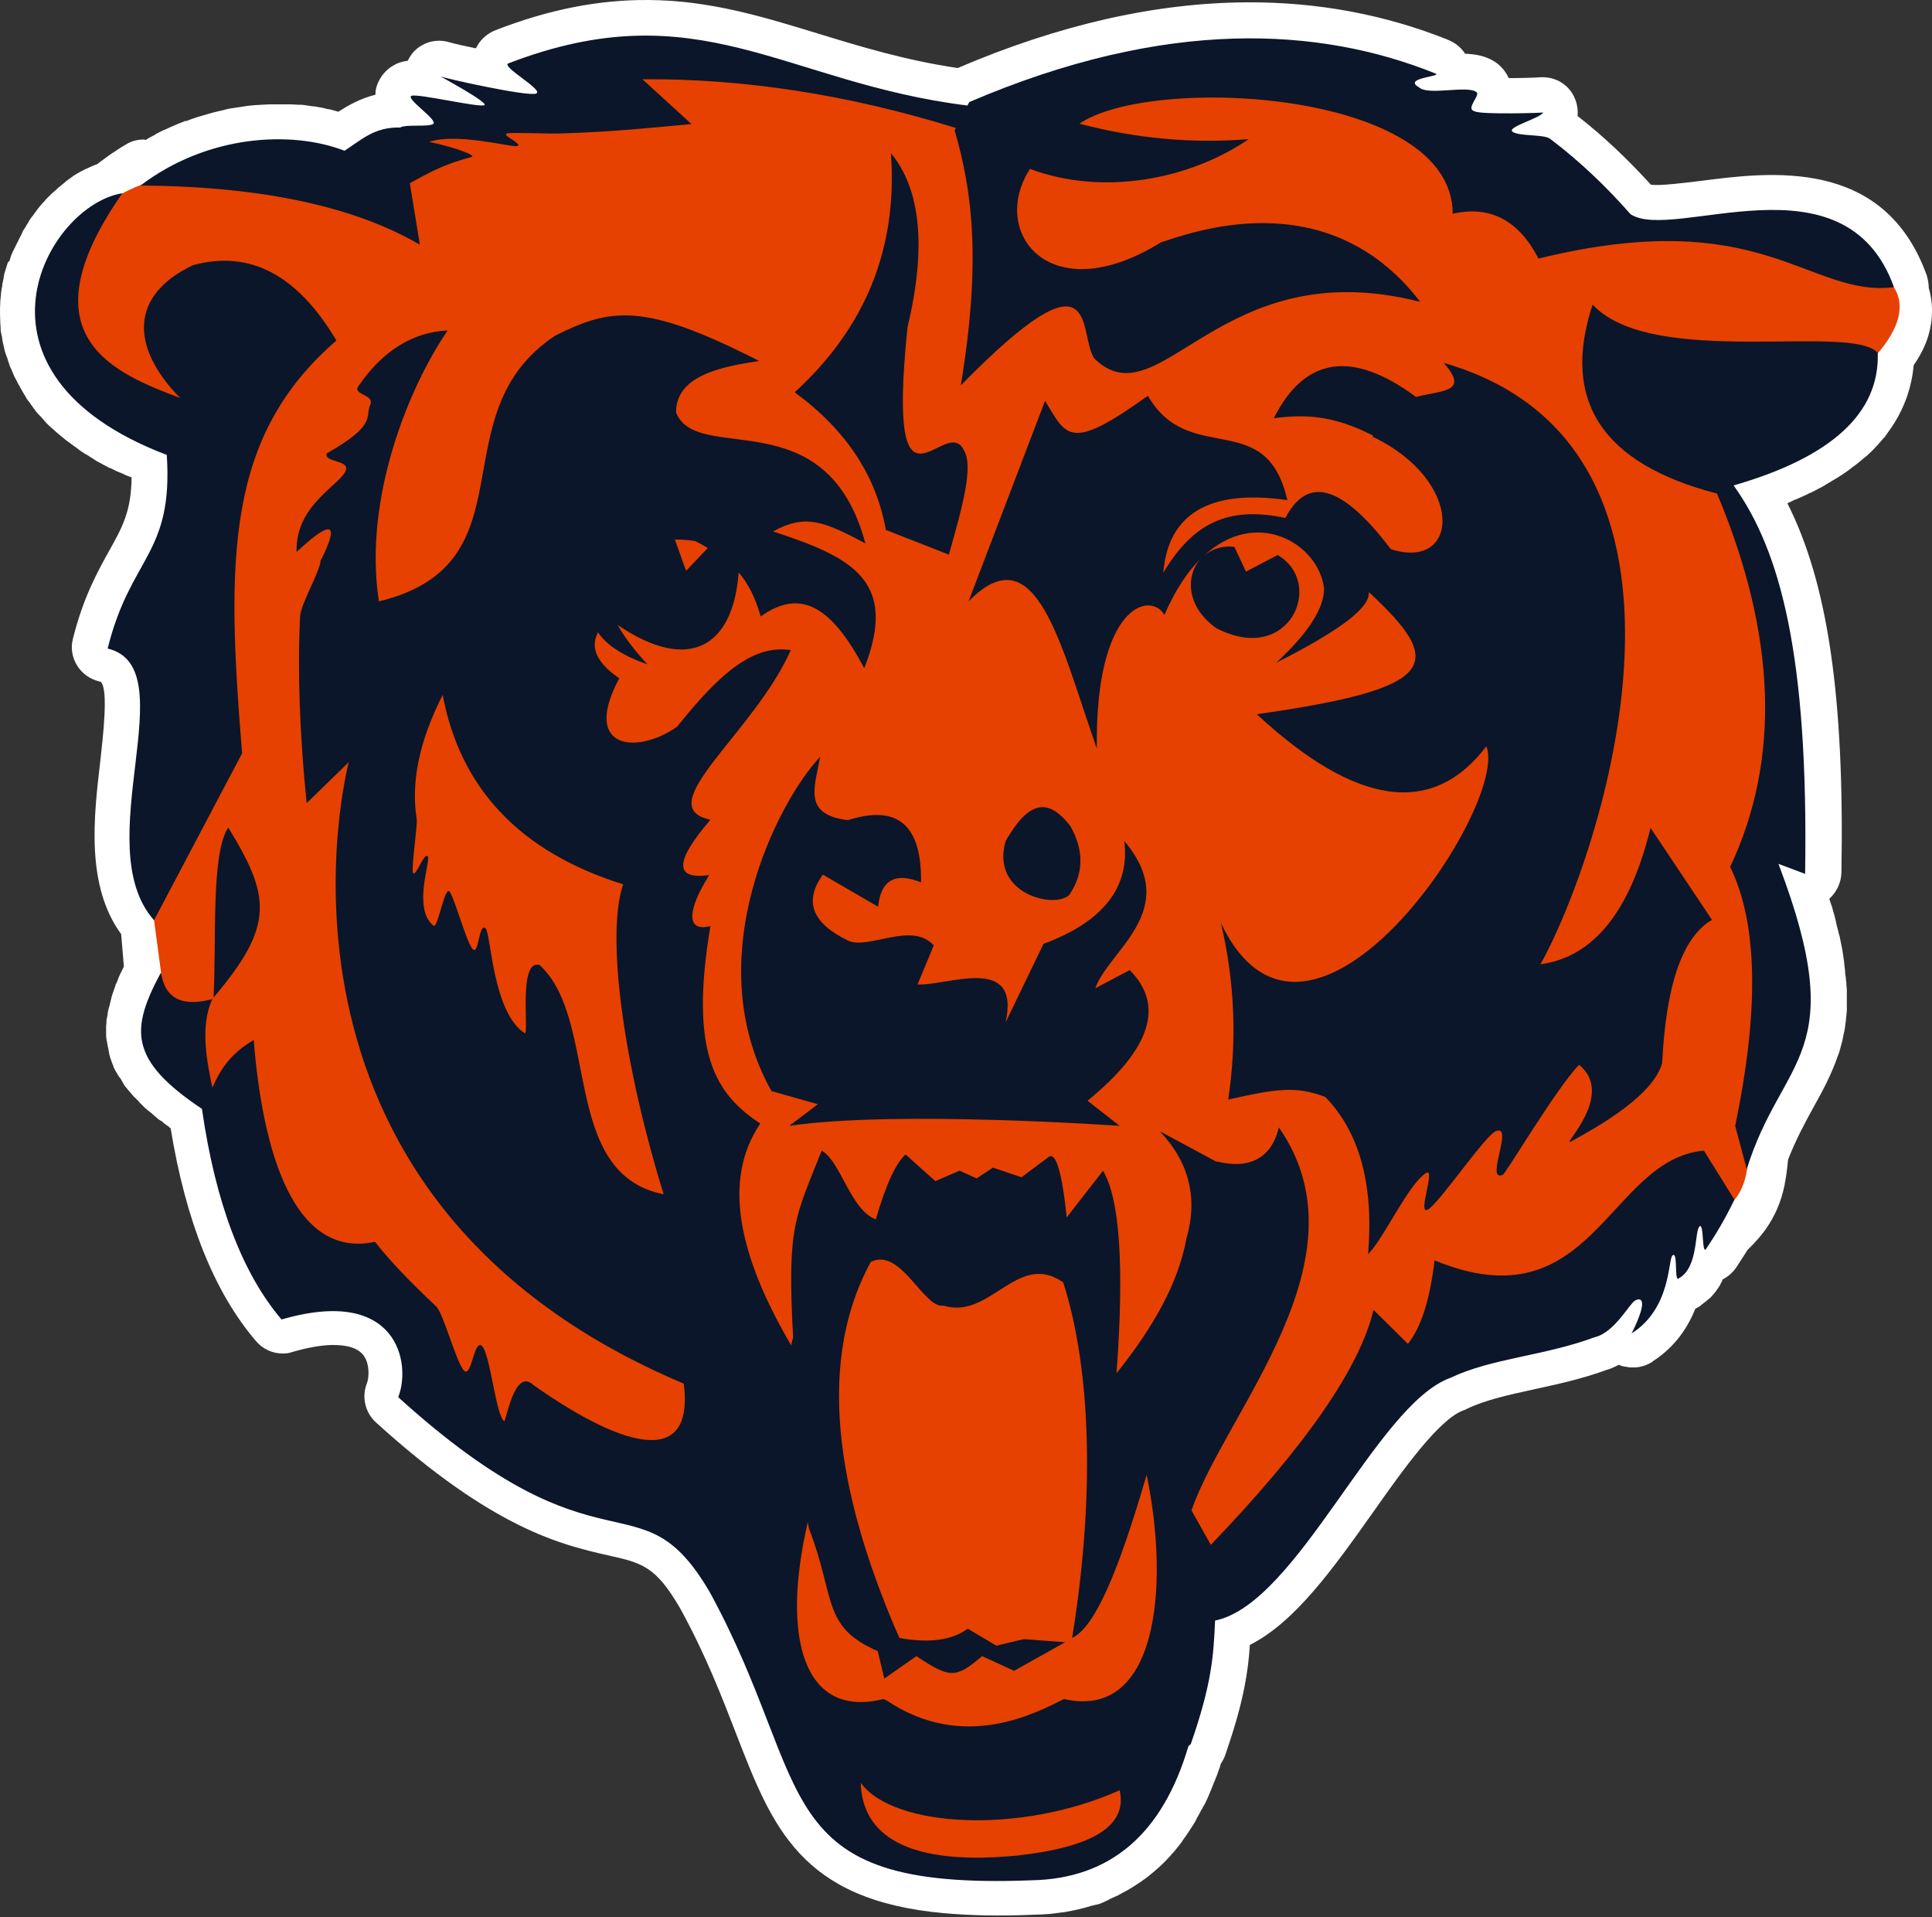 <svg width="500" height="496" viewBox="0 0 500 496" fill="none" xmlns="http://www.w3.org/2000/svg">
<rect x="0" y="0" width="500" height="496" fill="#333333" stroke="none"/>
<path d="M289.56 490.103C289.56 490.103 289.46 490.103 289.46 490.203C289.36 490.203 289.26 490.303 289.16 490.403C289.26 490.303 289.46 490.203 289.56 490.103ZM487.96 112.803L487.86 112.903C487.76 113.003 487.66 113.103 487.56 113.303C487.76 113.203 487.86 113.003 487.96 112.803ZM496.86 91.903L496.76 92.003C496.76 92.103 496.66 92.203 496.66 92.303C496.76 92.103 496.76 92.003 496.86 91.903ZM496.86 91.903C496.86 91.803 496.96 91.803 496.96 91.703C496.96 91.703 496.96 91.703 496.86 91.903C496.86 91.803 496.86 91.803 496.86 91.903ZM499.16 74.503C499.16 73.403 498.96 72.403 498.66 71.303C487.66 40.603 457.96 44.503 440.16 46.803C435.96 47.303 429.86 48.103 427.26 47.803C421.36 41.303 415.06 35.303 408.26 30.003C408.56 27.303 407.56 24.403 405.46 22.403C403.56 20.603 400.96 19.803 398.46 20.003C397.26 20.103 393.76 20.203 390.46 20.203C389.76 18.703 388.76 17.403 387.46 16.403C384.66 14.303 381.46 14.003 379.16 13.903C378.16 12.303 376.66 11.103 374.76 10.303C358.56 3.803 341.06 0.503 322.76 0.603C299.16 0.703 273.96 6.403 247.86 17.603C234.36 15.603 222.86 12.103 211.76 8.703C197.36 4.303 183.76 0.103 167.86 0.003C155.06 -0.097 142.16 2.403 128.26 7.803C125.96 8.703 124.16 10.403 123.16 12.503C120.16 11.903 117.56 11.303 116.56 11.003C114.06 10.203 111.36 10.403 109.06 11.803C107.46 12.703 106.26 14.103 105.56 15.703C104.26 15.903 103.06 16.203 102.06 16.803C99.96 17.903 98.36 19.803 97.56 22.103C97.56 22.203 97.46 22.303 97.46 22.403C97.26 23.003 97.16 23.703 97.16 24.303C97.16 24.403 97.16 24.403 97.16 24.503C97.16 24.503 97.16 24.503 97.16 24.603C97.16 24.603 97.16 24.603 97.16 24.503C93.16 25.503 90.06 27.303 87.56 28.903C86.96 28.703 86.36 28.603 85.76 28.403C85.36 28.303 84.96 28.203 84.66 28.203L84.36 28.103C83.66 27.903 82.96 27.803 82.36 27.703C81.96 27.603 81.56 27.603 81.16 27.503H80.86C80.16 27.403 79.56 27.303 78.86 27.203C78.36 27.103 77.96 27.103 77.56 27.103H77.26C76.66 27.103 75.96 27.003 75.26 27.003C74.76 27.003 74.26 27.003 73.76 27.003H73.56C72.96 27.003 72.26 27.003 71.56 27.003C70.96 27.003 70.36 27.003 69.76 27.003C69.06 27.003 68.36 27.103 67.76 27.103C67.16 27.103 66.56 27.203 65.96 27.203C65.26 27.303 64.56 27.303 63.96 27.403C63.36 27.503 62.66 27.603 62.06 27.703C61.46 27.803 60.86 27.903 60.06 28.003C59.36 28.103 58.76 28.203 58.16 28.403C57.36 28.603 56.76 28.703 56.06 28.903C55.46 29.003 54.86 29.203 54.16 29.403C53.46 29.603 52.76 29.803 52.06 30.003L51.76 30.103C51.26 30.203 50.76 30.403 50.16 30.603C49.46 30.803 48.86 31.103 48.26 31.303H47.96L47.66 31.403C47.16 31.603 46.66 31.803 46.16 32.003C45.56 32.303 44.86 32.503 44.36 32.803L44.06 32.903L43.66 33.103C43.26 33.303 42.76 33.503 42.26 33.703C41.66 34.003 41.06 34.303 40.46 34.603L40.06 34.903L39.66 35.103C39.26 35.303 38.86 35.503 38.36 35.803C38.16 35.903 37.96 36.103 37.76 36.203C37.56 36.203 37.36 36.103 37.16 36.103C35.56 36.103 33.96 36.503 32.56 37.403C31.46 38.003 30.46 38.703 29.26 39.503C28.86 39.703 28.56 40.003 28.06 40.303C27.26 40.903 26.46 41.503 25.76 42.003C25.56 42.103 25.46 42.303 25.26 42.403C24.26 42.803 23.26 43.203 22.26 43.703C21.76 43.903 21.46 44.103 21.26 44.203C21.16 44.303 20.96 44.303 20.86 44.403C20.66 44.503 20.36 44.703 20.16 44.803L19.96 44.903C19.96 44.903 19.66 45.003 19.66 45.103C19.36 45.303 19.16 45.403 18.96 45.503C18.86 45.503 18.86 45.603 18.86 45.603C18.76 45.703 18.66 45.803 18.46 45.903C18.16 46.103 17.96 46.303 17.76 46.403C17.66 46.503 17.36 46.703 17.36 46.703C17.06 46.903 16.96 47.003 16.76 47.203C16.56 47.403 16.36 47.503 16.26 47.603C16.06 47.803 15.76 48.003 15.66 48.103C15.46 48.303 15.36 48.403 15.16 48.503C14.96 48.703 14.76 48.803 14.66 49.003C14.56 49.103 14.06 49.503 14.06 49.503C13.86 49.703 13.66 49.903 13.46 50.003C13.36 50.103 13.16 50.303 12.96 50.503L12.46 51.003C12.36 51.103 11.96 51.503 11.96 51.503L11.46 52.103L10.96 52.603C10.76 52.803 10.66 53.003 10.46 53.203C10.36 53.303 10.16 53.503 10.06 53.703L9.66 54.203C9.36 54.603 9.26 54.803 9.06 55.003C8.96 55.203 8.76 55.403 8.66 55.603C8.46 55.803 8.36 56.003 8.16 56.203L7.76 56.803C7.56 57.003 7.46 57.203 7.36 57.503C7.26 57.703 7.06 57.903 6.96 58.103L6.56 58.803L6.16 59.403C5.96 59.703 5.86 59.903 5.76 60.203C5.66 60.403 5.56 60.603 5.46 60.803C5.36 61.003 5.26 61.303 5.06 61.603L4.76 62.203C4.66 62.503 4.46 62.803 4.36 63.003C4.26 63.203 4.16 63.403 4.06 63.603C3.96 63.903 3.76 64.203 3.66 64.403C3.66 64.503 3.36 65.003 3.36 65.003C3.26 65.303 3.06 65.603 2.96 65.903L2.76 66.503C2.66 66.903 2.56 67.203 2.46 67.503C2.06 67.803 2.06 67.903 1.96 68.103C1.86 68.503 1.76 68.803 1.66 69.103C1.56 69.303 1.56 69.503 1.46 69.703C1.36 70.103 1.26 70.403 1.16 70.703C1.06 70.903 1.06 71.103 1.06 71.203C0.96 71.603 0.96 72.003 0.86 72.303C0.86 72.503 0.76 72.603 0.76 72.803C0.66 73.203 0.56 73.703 0.56 74.003C0.56 74.103 0.56 74.303 0.46 74.403C0.36 74.903 0.36 75.403 0.26 75.803C0.26 75.803 0.26 75.903 0.26 76.103C-0.04 78.403 -0.04 80.703 0.06 83.003C0.06 83.103 0.06 83.303 0.06 83.403C0.06 83.803 0.16 84.303 0.16 84.803C0.16 84.903 0.16 85.103 0.16 85.203C0.16 85.603 0.26 86.003 0.36 86.503C0.36 86.703 0.46 86.803 0.46 86.903C0.56 87.303 0.56 87.803 0.66 88.203C0.66 88.403 0.76 88.603 0.76 88.703C0.86 89.203 0.96 89.503 1.06 90.003C1.06 90.203 1.16 90.403 1.16 90.503C1.26 90.903 1.36 91.303 1.56 91.803C1.66 92.003 1.66 92.203 1.76 92.303C1.96 92.803 2.06 93.203 2.16 93.603C2.26 93.803 2.36 94.003 2.36 94.203C2.46 94.603 2.66 95.003 2.86 95.403C2.96 95.603 3.06 95.803 3.06 95.903C3.26 96.403 3.46 96.703 3.56 97.103C3.66 97.303 3.76 97.503 3.86 97.703C4.06 98.103 4.26 98.403 4.46 98.803C4.56 99.003 4.66 99.203 4.76 99.403C5.06 99.903 5.26 100.203 5.36 100.503C5.56 100.803 5.66 101.003 5.76 101.203C5.96 101.503 6.16 101.903 6.36 102.203C6.46 102.403 6.66 102.603 6.76 102.903C6.96 103.303 7.26 103.603 7.46 103.903C7.66 104.103 7.76 104.303 7.96 104.603C8.16 104.903 8.46 105.203 8.66 105.603C8.86 105.803 9.06 106.003 9.16 106.303C9.46 106.603 9.66 106.903 9.96 107.203L10.56 107.803C10.86 108.103 11.06 108.403 11.36 108.703C11.56 109.003 11.76 109.203 11.96 109.403C12.26 109.703 12.56 110.003 12.86 110.303L13.56 110.903C13.86 111.203 14.16 111.403 14.56 111.803C14.66 111.903 15.26 112.403 15.26 112.403C15.66 112.703 15.96 113.003 16.26 113.203L16.96 113.803C17.36 114.103 17.66 114.303 18.06 114.603C18.36 114.803 18.56 115.003 18.86 115.203C19.26 115.503 19.66 115.703 19.96 116.003C20.06 116.103 20.76 116.603 20.76 116.603C21.16 116.903 21.56 117.103 21.96 117.403L22.16 117.503L22.86 117.903C23.26 118.203 23.66 118.403 23.96 118.603C24.06 118.703 24.26 118.803 24.26 118.803L24.86 119.203C25.36 119.503 25.76 119.703 26.16 119.903L26.36 120.003C26.56 120.103 26.76 120.303 27.06 120.403C27.46 120.603 27.86 120.803 28.16 121.003L28.46 121.103L28.76 121.203L29.36 121.503C29.86 121.803 30.36 122.003 30.86 122.203L31.16 122.303C31.36 122.403 31.56 122.503 31.86 122.603C32.36 122.903 32.96 123.103 33.46 123.303C33.56 123.303 33.76 123.403 33.76 123.403C33.86 123.403 33.96 123.503 34.06 123.503C33.96 132.303 31.66 136.403 28.26 142.503C25.26 147.903 21.56 154.503 18.86 165.303C18.26 167.703 18.66 170.103 19.96 172.203C21.26 174.303 23.26 175.703 25.66 176.303C25.96 176.403 26.16 176.403 26.16 176.503C28.06 178.603 26.66 190.503 25.96 196.903C24.26 211.303 22.16 229.103 31.36 241.703L32.06 250.103C31.96 250.303 31.86 250.503 31.86 250.503L31.76 250.703C31.56 251.103 31.36 251.503 31.16 251.903C31.06 252.003 31.06 252.103 31.06 252.103C30.86 252.603 30.66 253.003 30.56 253.303L30.46 253.603C30.26 254.003 30.16 254.403 29.96 254.703C29.96 254.703 29.86 254.903 29.86 255.003V255.103C29.66 255.503 29.56 255.903 29.46 256.203L29.36 256.403V256.503C29.16 257.003 29.06 257.303 28.96 257.703C28.96 257.703 28.86 257.903 28.86 258.003V258.103C28.76 258.503 28.66 258.803 28.56 259.303C28.56 259.403 28.46 259.603 28.46 259.703C28.36 260.203 28.26 260.503 28.16 260.803C28.16 261.003 28.06 261.103 28.06 261.203C27.96 261.703 27.86 262.003 27.86 262.403C27.86 262.503 27.86 262.703 27.76 262.803C27.76 263.103 27.66 263.503 27.56 263.903C27.56 264.103 27.56 264.303 27.56 264.403C27.56 264.803 27.46 265.103 27.46 265.603C27.46 265.703 27.46 266.003 27.46 266.003C27.46 266.303 27.46 266.703 27.46 267.103C27.46 267.203 27.46 267.503 27.46 267.603C27.46 267.903 27.46 268.403 27.56 268.803C27.56 269.003 27.56 269.203 27.66 269.303C27.66 269.603 27.76 270.003 27.86 270.503C27.86 270.703 27.96 270.903 27.96 271.003C28.06 271.303 28.06 271.703 28.16 272.103C28.26 272.403 28.26 272.503 28.26 272.703C28.36 273.003 28.46 273.403 28.56 273.803C28.66 274.103 28.76 274.203 28.76 274.303C28.86 274.603 28.96 275.003 29.16 275.403C29.26 275.603 29.36 275.803 29.36 276.003C29.46 276.303 29.66 276.603 29.86 277.003C29.96 277.203 30.06 277.403 30.16 277.503C30.36 277.803 30.46 278.103 30.76 278.503C30.86 278.703 30.96 278.803 31.06 278.903C31.16 279.003 31.16 279.003 31.16 279.003C31.26 279.203 31.46 279.503 31.66 279.903C31.76 280.103 31.96 280.303 31.96 280.403C32.06 280.503 32.06 280.603 32.06 280.603C32.16 280.803 32.36 281.103 32.66 281.403C32.86 281.603 32.96 281.803 33.06 281.903C33.16 282.003 33.26 282.103 33.26 282.103C33.36 282.303 33.56 282.503 33.86 282.803C33.96 283.003 34.16 283.103 34.26 283.303C34.36 283.403 34.46 283.503 34.46 283.503C34.56 283.703 34.76 283.903 35.06 284.103C35.26 284.303 35.36 284.503 35.56 284.603C35.66 284.703 35.76 284.803 35.76 284.803C35.86 285.003 36.06 285.203 36.26 285.403C36.46 285.603 36.66 285.803 36.86 286.003C36.96 286.103 37.06 286.203 37.06 286.203C37.16 286.303 37.36 286.503 37.56 286.703C37.86 286.903 38.06 287.103 38.26 287.303C38.36 287.403 38.56 287.503 38.56 287.503C38.66 287.603 38.86 287.803 39.06 287.903C39.36 288.203 39.66 288.403 39.86 288.603L39.96 288.703C40.16 288.903 40.36 289.003 40.56 289.203C40.86 289.503 41.16 289.703 41.46 289.903L41.66 290.003L41.86 290.103L42.16 290.403C42.66 290.803 43.06 291.103 43.66 291.503L43.86 291.703C43.96 291.803 44.06 291.903 44.16 291.903C48.06 315.903 55.46 334.403 66.26 347.003C67.96 349.003 70.46 350.203 73.16 350.203C74.06 350.203 74.86 350.103 75.66 349.803C79.46 348.703 82.76 348.103 85.66 348.003C89.86 347.903 92.76 348.803 94.16 350.803C95.66 352.903 95.56 356.303 94.96 357.903C93.56 361.403 94.46 365.403 97.26 368.003C127.76 395.703 145.46 399.703 157.26 402.403C166.26 404.403 169.66 405.203 176.06 416.203C182.76 428.403 186.86 439.203 190.56 448.703C199.86 472.703 207.16 491.603 244.16 495.003C250.96 495.603 258.56 495.803 267.66 495.403C268.86 495.403 270.26 495.303 271.66 495.203C272.86 495.103 273.86 494.903 274.86 494.803C275.06 494.803 275.26 494.803 275.66 494.703C277.96 494.303 280.26 493.803 282.46 493.103C282.86 493.003 283.26 492.903 283.66 492.803C283.76 492.803 283.76 492.803 283.86 492.803C284.66 492.603 285.36 492.303 285.96 492.003C286.36 491.803 286.76 491.603 287.06 491.503L287.36 491.303C287.16 491.403 287.06 491.503 286.86 491.503C287.76 491.103 288.66 490.703 289.56 490.303C289.36 490.403 289.06 490.503 288.86 490.603C289.16 490.503 289.56 490.303 289.86 490.103C292.26 488.903 294.56 487.403 296.76 485.803C296.96 485.703 297.06 485.503 297.26 485.403C299.26 483.803 301.16 482.103 302.86 480.203C303.06 479.903 303.36 479.603 303.66 479.303C304.16 478.703 304.56 478.203 305.06 477.603C305.36 477.203 305.66 476.803 305.96 476.403L306.06 476.203C306.66 475.403 307.16 474.703 307.66 473.903C308.16 473.103 308.56 472.503 308.96 471.903C309.26 471.403 309.56 470.903 309.76 470.403C310.16 469.703 310.56 469.003 310.96 468.203L311.16 467.903C311.26 467.603 311.46 467.303 311.66 467.003C312.26 465.903 312.76 464.703 313.26 463.503C313.36 463.203 313.46 463.003 313.56 462.803L313.66 462.503C314.06 461.503 314.46 460.503 314.86 459.503L314.96 459.303L315.26 458.403C315.56 457.703 315.76 457.003 315.96 456.303C316.36 455.703 316.76 455.003 317.06 454.203L318.06 451.203C321.96 439.503 323.06 432.103 323.46 425.603C335.16 419.703 344.96 405.903 355.26 391.403C362.86 380.603 372.36 367.203 378.76 364.903C379.06 364.803 379.36 364.703 379.66 364.503C384.46 362.203 390.46 360.903 396.86 359.503C402.76 358.203 409.46 356.803 416.16 354.303C415.86 354.403 415.46 354.503 415.16 354.603C416.56 354.303 417.86 353.703 418.96 353.103C419.06 353.103 419.06 353.203 419.16 353.203C419.56 353.403 419.96 353.503 420.46 353.603C420.56 353.603 420.56 353.603 420.66 353.603C421.06 353.703 421.36 353.703 421.76 353.803C421.86 353.803 422.06 353.803 422.16 353.803C422.36 353.803 422.46 353.803 422.66 353.803C422.76 353.803 422.86 353.803 422.96 353.803C423.36 353.803 423.66 353.803 424.06 353.703C424.26 353.703 424.36 353.703 424.56 353.603C425.06 353.503 425.46 353.403 425.96 353.203C426.06 353.203 426.06 353.203 426.16 353.103C426.66 352.903 427.06 352.703 427.56 352.403L427.66 352.303C427.66 352.303 427.76 352.303 427.76 352.203C428.26 351.903 428.66 351.503 429.06 351.103C428.66 351.503 428.16 351.903 427.76 352.203C433.66 348.403 436.86 343.303 438.76 338.603C439.36 338.303 439.96 338.003 440.46 337.503C441.16 337.003 441.76 336.503 442.46 335.903C442.56 335.803 442.76 335.703 442.96 335.403C443.76 334.603 444.36 333.703 444.96 332.803C445.06 332.703 445.16 332.403 445.26 332.303C445.26 332.303 445.26 332.403 445.16 332.403C445.46 331.903 445.66 331.503 445.86 331.003C447.26 330.303 448.46 329.203 449.36 327.903C450.26 326.503 451.26 325.003 452.26 323.403C452.36 323.303 452.46 323.203 452.46 323.203C455.36 320.303 460.66 315.003 462.16 304.803C462.26 304.403 462.26 304.003 462.36 303.503C462.46 302.503 462.66 301.303 462.76 300.003C464.76 294.903 466.96 290.803 469.16 286.803C471.66 282.303 473.96 278.103 475.66 273.103C475.66 273.003 475.66 272.903 475.76 272.903C475.76 273.003 475.76 273.103 475.66 273.203C475.96 272.403 476.16 271.703 476.36 270.903C476.36 270.803 476.46 270.603 476.46 270.503C476.66 269.803 476.86 269.103 476.96 268.503C476.96 268.303 477.06 268.103 477.06 267.903C477.26 267.103 477.36 266.603 477.46 266.003C477.46 265.703 477.56 265.503 477.56 265.203C477.66 264.503 477.76 263.903 477.76 263.403C477.76 263.103 477.86 262.803 477.86 262.603C477.96 261.803 477.96 261.303 477.96 260.803C477.96 260.403 477.96 260.003 477.96 259.703C477.96 259.103 477.96 258.503 477.96 258.003C477.96 257.603 477.96 257.203 477.96 256.803C477.96 256.203 477.96 255.603 477.86 255.103C477.86 254.703 477.86 254.203 477.76 253.803C477.76 253.303 477.66 252.703 477.56 252.103C477.56 251.703 477.46 251.203 477.46 250.703C477.36 250.003 477.26 249.403 477.26 248.903C477.16 248.503 477.16 248.003 477.06 247.503C476.96 246.903 476.86 246.203 476.76 245.603C476.66 245.003 476.56 244.603 476.46 244.103C476.36 243.403 476.16 242.703 476.06 242.103L475.96 241.903L475.66 240.603C475.46 239.903 475.26 239.203 475.16 238.503L475.06 238.103L474.76 236.903C474.56 236.203 474.36 235.503 474.16 234.803C474.16 234.603 473.96 234.203 473.96 234.203L473.56 233.003C473.56 233.003 473.46 232.803 473.46 232.503C475.36 230.803 476.46 228.403 476.56 225.803C477.36 180.503 473.06 150.903 462.56 130.203C462.86 130.103 463.16 129.903 463.46 129.803L463.86 129.603L464.26 129.403C464.56 129.303 464.96 129.103 465.26 129.003C466.36 128.503 467.36 128.103 468.26 127.603C468.36 127.603 468.46 127.503 468.56 127.503C468.76 127.403 469.06 127.303 469.36 127.103C470.46 126.503 471.56 126.003 472.36 125.503L472.46 125.403C472.66 125.303 472.86 125.203 473.16 125.003C474.36 124.303 475.36 123.703 476.16 123.203C476.26 123.103 476.46 123.003 476.76 122.803C477.66 122.203 478.66 121.503 479.66 120.703C479.66 120.703 479.76 120.603 479.96 120.503C480.86 119.803 481.86 119.003 482.86 118.103C482.76 118.203 482.76 118.203 482.66 118.303C482.76 118.203 482.96 118.103 483.16 117.903C484.06 117.103 484.96 116.203 485.76 115.303C485.66 115.403 485.66 115.503 485.56 115.503C485.66 115.403 485.76 115.303 485.86 115.203C486.66 114.303 487.46 113.403 488.26 112.403C488.26 112.303 488.36 112.303 488.36 112.203C492.36 106.903 494.66 101.003 495.26 94.503C495.96 93.503 496.56 92.503 497.16 91.403C497.16 91.303 497.26 91.203 497.26 91.203C500.06 86.003 500.76 79.903 499.16 74.503ZM282.36 493.103C282.36 493.103 282.56 493.103 282.66 493.003C282.56 493.103 282.46 493.103 282.36 493.103ZM422.16 354.103C421.96 354.103 421.86 354.103 421.66 354.103C421.86 354.103 422.16 354.103 422.36 354.103C422.36 354.103 422.26 354.103 422.16 354.103ZM97.16 24.403C97.16 24.303 97.16 24.203 97.16 24.103C97.26 24.103 97.16 24.203 97.16 24.403C97.16 24.503 97.16 24.503 97.16 24.603C97.16 24.503 97.16 24.403 97.16 24.403Z" fill="white"/>
<path d="M44.76 46.803L72.96 36.903L95.16 43.703L117.56 31.903L144.96 25.103L150.36 15.203L173.16 13.303L206.76 17.603L232.26 25.703L245.36 28.203L253.56 30.003L270.36 22.003L298.56 17.703L336.96 18.903L385.56 40.003L404.76 55.503L464.16 65.403L486.26 70.603C495.16 76.503 491.66 85.103 485.36 92.103L446.16 122.903L449.16 130.903L460.76 170.703L459.96 192.403L456.96 214.503L459.96 221.303L454.66 231.503L455.16 273.303C455.16 273.303 453.36 294.403 452.16 302.403C450.96 310.403 447.06 311.903 444.66 314.403C442.26 316.903 439.16 314.003 439.16 314.003L372.96 346.403L327.36 397.803L311.16 412.003L292.56 477.003C292.56 477.003 288.16 480.303 281.56 483.403C274.96 486.503 227.36 484.503 221.36 475.803C215.36 467.103 210.36 459.103 210.36 459.103L195.96 422.603L185.76 400.903L155.76 389.803L137.16 378.003L107.36 346.503L87.46 332.603L72.36 305.503L56.36 288.603L41.56 255.903L41.76 252.203L39.76 237.303L56.16 109.403L39.36 104.403L24.26 95.003C14.36 88.903 13.96 77.103 19.56 66.603C21.66 58.003 25.56 51.803 37.36 47.503L44.76 46.803Z" fill="#E64100"/>
<path d="M39.86 238.103L62.66 194.903C58.46 144.103 58.56 112.803 87.06 88.103C76.96 71.103 64.66 64.603 49.96 68.603C33.46 76.403 33.76 89.903 46.66 103.003C30.26 96.703 5.46 87.503 31.66 50.003C12.06 53.103 -12.34 96.603 43.16 117.703C44.86 143.603 33.76 143.903 27.86 167.803C48.36 172.703 22.56 218.603 39.86 238.103ZM421.96 55.403C416.26 48.903 409.36 42.103 401.16 35.903C399.56 34.703 393.16 35.303 391.46 34.103C389.76 32.903 398.66 30.603 399.36 29.103C399.46 29.203 383.36 29.703 381.66 28.803C379.06 28.203 383.36 24.503 382.06 23.803C379.66 22.003 369.56 24.803 367.26 22.603C362.76 20.103 373.56 19.803 371.46 19.003C341.66 7.003 301.96 4.503 250.86 26.403L250.36 27.303C202.86 21.403 180.86 -2.597 131.56 16.403C129.56 17.203 140.86 23.303 138.76 24.203C136.66 25.103 113.86 20.003 113.86 19.703C113.86 19.703 126.56 26.603 125.36 27.203C123.96 27.903 107.96 24.103 106.46 24.803C104.96 25.603 113.66 31.203 112.06 32.103C110.66 32.903 104.96 32.103 103.56 33.003C96.96 32.803 93.66 36.103 89.16 39.003C75.46 33.703 53.76 34.803 36.36 48.003C67.36 48.203 91.46 53.303 108.66 63.303L106.06 47.403C111.86 44.203 115.06 42.503 122.06 40.603C123.26 40.303 118.56 38.303 111.06 36.703C118.26 34.303 132.16 38.103 133.76 37.803C135.76 37.403 129.26 34.803 131.36 34.503C133.06 34.203 142.36 34.703 145.86 34.503C158.26 34.103 167.06 33.203 178.96 32.103L166.26 20.503C192.56 20.303 219.66 24.503 247.36 33.103L247.06 33.703C251.66 49.603 253.96 67.503 248.66 99.703C285.36 62.303 278.76 86.503 283.26 92.803C300.26 109.303 315.56 64.803 367.56 78.103C343.16 46.303 307.06 60.703 300.46 62.703C271.56 80.603 255.96 60.003 266.56 43.703C285.26 50.703 307.66 46.603 323.16 36.003C308.46 37.203 293.76 35.803 279.36 32.003C297.76 19.303 375.96 23.103 375.96 55.303C385.66 53.103 393.06 57.003 398.16 66.903C456.36 52.603 467.96 77.003 490.16 74.303C477.46 39.003 432.96 62.803 421.96 55.403ZM412.16 78.803C403.96 103.703 414.66 120.003 444.36 127.703C459.76 164.303 460.86 196.503 447.76 224.303C454.86 238.803 455.36 261.103 449.06 291.303L452.06 302.503C461.16 273.103 479.26 273.403 460.26 223.503L467.16 226.103C468.06 169.903 460.86 142.603 448.66 125.603C473.96 118.303 486.46 106.903 485.96 91.303C479.16 83.503 427.66 95.503 412.16 78.803ZM205.66 101.503C218.96 111.203 226.76 123.103 229.26 137.103L245.56 143.503C249.16 130.903 251.96 120.603 249.46 116.503C244.76 106.603 229.26 139.303 234.86 84.703C239.76 64.103 238.36 49.103 230.56 39.603C232.36 64.103 224.06 84.703 205.66 101.503ZM333.16 129.403C327.66 105.203 307.86 121.003 297.06 102.403C276.76 117.003 276.06 112.903 270.46 103.703L250.66 155.603C268.16 137.703 274.36 166.603 283.86 193.703C283.36 156.703 297.66 152.803 301.36 159.103C304.16 152.603 307.36 147.903 310.76 144.503C306.76 148.903 306.96 157.003 314.76 162.503C333.66 172.403 343.06 150.903 330.66 143.603L322.46 147.903L319.46 141.503C316.26 141.103 313.56 142.103 311.56 143.803C325.26 131.103 341.26 140.703 342.66 152.203C342.76 157.303 338.56 163.803 330.26 171.503C346.36 163.303 354.56 157.403 354.26 153.203C374.46 171.903 372.16 178.103 325.26 184.803C350.96 208.603 370.76 211.403 384.66 193.103C390.86 208.003 338.76 286.603 315.96 238.803C319.56 254.003 320.16 269.203 317.86 284.503C330.66 281.603 335.46 281.003 342.96 283.803C351.86 292.903 355.56 306.503 354.06 324.503C358.26 320.303 364.36 306.503 369.06 303.503C371.66 301.903 366.76 314.403 369.46 313.003C372.26 311.603 384.26 293.903 387.06 292.703C391.96 290.603 384.26 305.803 388.86 304.003C389.26 304.403 402.86 281.403 408.66 275.503C418.16 283.203 404.06 296.603 406.46 295.403C414.36 291.103 427.76 283.403 430.16 275.103C431.16 254.703 435.46 242.403 443.06 238.003L427.16 214.203C421.86 235.803 412.46 247.603 398.66 249.503C413.86 222.503 449.86 115.803 373.66 93.903C380.26 101.503 373.56 100.903 366.46 102.703C349.96 90.503 337.66 92.303 329.66 108.203C337.56 107.203 344.76 107.303 355.36 112.703C355.36 112.803 355.26 112.903 355.26 113.003C379.16 124.403 377.86 147.803 359.96 142.103C345.16 122.603 337.36 125.103 332.66 134.003C319.56 131.303 309.56 133.803 301.06 148.203C302.26 133.303 312.56 126.403 333.16 129.403ZM55.26 258.103C71.06 239.503 70.06 232.003 59.06 214.103C54.56 221.003 56.06 243.303 55.26 258.103ZM371.26 326.103C370.06 336.303 367.76 343.503 364.36 347.703L355.46 338.903C351.96 353.803 337.96 374.103 313.36 399.703L308.36 390.803C317.16 365.203 354.66 325.703 330.96 291.703C329.06 299.803 323.16 302.603 314.86 300.503V300.603L300.16 292.703C307.76 300.703 310.06 310.003 307.06 320.403C304.96 331.903 298.56 343.303 288.96 355.303C290.96 327.803 289.86 310.403 285.46 302.903L276.06 315.003C274.86 303.303 273.26 298.103 271.46 299.303L264.36 304.603L256.96 302.103L252.76 304.903L248.36 302.903L242.06 305.603L234.36 298.703C231.86 300.903 229.26 306.503 226.66 315.503C220.06 313.003 217.66 300.603 212.66 297.703C205.76 315.203 203.66 316.903 205.26 346.103C205.06 346.703 204.86 347.403 204.76 348.103C191.16 324.903 186.86 305.303 196.76 290.703C185.36 283.203 178.26 272.703 183.86 239.603C177.46 241.303 177.86 235.403 183.56 226.403C174.46 227.703 174.56 222.903 183.86 212.103C167.96 208.703 195.06 189.803 204.66 168.203C196.26 167.003 188.16 171.703 175.26 188.003C164.96 195.303 150.36 194.003 160.26 175.503C154.46 171.503 152.66 167.603 154.76 163.603C156.96 166.903 161.26 169.703 167.56 171.903C164.06 168.103 161.56 164.803 159.86 161.703C178.36 174.303 189.76 167.303 191.16 148.103C193.56 150.903 195.46 154.503 196.86 159.503C206.56 152.603 214.66 155.803 223.66 172.903C232.66 150.103 220.26 144.103 200.06 137.503C208.26 133.003 212.96 134.703 223.96 140.603C213.86 102.903 180.36 120.503 174.96 106.703C174.86 96.703 188.16 94.703 196.46 93.403C166.56 78.103 158.06 79.703 143.76 86.803C112.96 107.103 138.36 145.803 98.06 155.603C93.96 129.103 105.76 100.203 115.86 85.503C106.86 85.903 98.96 90.803 92.76 99.903C91.16 102.303 97.16 101.903 95.76 104.903C94.46 107.803 97.66 109.903 84.56 117.303C83.76 119.603 90.16 119.003 89.56 121.503C88.56 125.303 76.36 130.403 76.76 142.803C88.36 132.003 86.46 138.203 82.96 145.103C82.76 148.003 77.76 156.403 77.66 159.503C76.96 173.803 77.56 189.903 79.36 207.803L90.26 197.203C90.26 197.203 60.56 308.903 176.96 358.003C179.86 381.003 159.46 373.503 137.96 358.303C133.06 353.703 130.86 368.403 130.46 367.703C128.26 366.003 126.86 350.003 124.66 348.203C122.66 346.603 122.06 356.303 120.16 354.703C118.16 352.903 114.76 339.703 112.86 338.003C106.36 331.903 100.76 326.103 97.06 321.303C75.96 325.803 67.96 297.903 65.66 269.103C59.46 272.603 56.76 277.303 54.96 281.403C53.76 275.603 51.56 265.703 54.96 258.503C47.06 260.603 42.66 258.303 41.66 251.603C33.76 266.303 33.26 274.203 52.26 286.903C55.76 311.203 62.66 329.403 72.86 341.403C103.06 332.603 106.46 352.903 103.06 361.503C156.56 410.003 165.36 380.703 183.66 411.903C211.26 462.403 197.86 489.203 266.96 486.503C287.36 486.103 300.86 474.503 307.56 451.803C307.76 451.603 307.96 451.403 308.16 451.303C313.66 435.503 314.06 428.303 314.46 419.303C335.86 414.903 356.16 363.403 375.36 356.503C386.06 351.403 399.36 350.903 412.66 346.003C417.86 344.803 421.66 337.303 423.16 336.503C424.76 335.603 426.66 336.203 422.26 345.003C432.56 338.503 431.66 325.703 432.86 324.803C434.36 323.603 433.16 332.203 434.56 330.703C439.46 327.903 438.56 318.803 439.76 317.403C441.06 315.903 440.36 324.903 441.56 323.103C444.06 319.403 446.56 315.203 448.86 310.403L440.96 297.703C416.06 300.003 412.26 343.003 371.26 326.103ZM179.96 140.003C181.06 140.603 182.16 141.103 183.16 141.803L177.56 147.703L174.66 139.603C176.36 139.603 178.16 139.703 179.96 140.003ZM139.66 249.703C133.96 247.903 137.06 268.203 135.76 267.303C127.46 261.903 127.06 241.403 125.66 240.203C123.86 238.703 123.96 247.203 122.36 245.603C120.76 244.003 117.66 232.403 116.36 230.703C115.06 229.003 113.16 241.203 112.06 239.403C106.86 235.003 111.36 223.003 110.76 221.703C109.96 219.903 107.36 227.603 106.86 225.703C106.46 224.303 108.06 213.403 107.86 212.003C106.36 202.803 108.26 192.203 114.56 179.803C119.16 204.203 134.76 220.503 161.26 228.803C156.56 242.803 161.96 277.603 171.76 309.003C144.86 303.703 155.26 264.003 139.66 249.703ZM263.26 480.103C231.26 483.203 223.06 472.503 222.76 461.303C231.26 472.903 264.16 474.703 289.76 463.203C291.86 472.303 283.06 477.903 263.26 480.103ZM228.66 439.603C207.76 444.803 202.16 423.403 209.06 393.803C209.16 394.403 209.26 394.903 209.36 395.503C216.26 413.203 212.56 420.903 227.16 427.203L228.86 434.303L237.16 428.503C245.76 434.203 247.26 434.403 254.16 428.503L262.46 432.303L275.66 424.903L264.96 424.103L257.86 425.803L250.46 421.403C246.36 424.403 240.46 425.203 232.76 423.803C218.36 390.903 209.96 354.703 225.36 326.503C233.16 322.603 239.06 338.703 244.16 337.803C256.26 341.603 263.36 323.503 275.16 331.803C282.56 354.903 283.26 388.203 277.46 423.803C284.66 420.503 291.46 399.503 296.76 381.603C302.86 411.303 299.26 445.103 275.36 439.603C268.06 443.203 249.36 453.403 229.36 439.903L228.66 439.603ZM237.46 254.703L241.66 244.603C235.96 238.303 224.76 245.803 219.56 243.403C210.16 238.903 207.96 233.203 212.96 226.303L227.26 234.603C227.96 227.703 231.66 225.603 238.36 228.303C238.56 213.403 232.26 208.103 219.46 212.203C207.66 210.803 210.86 203.703 212.26 195.803C201.36 207.303 180.36 247.903 199.66 282.303L211.66 285.703L204.26 291.303C231.96 287.203 289.76 291.303 289.76 291.303L281.46 284.803C297.86 271.403 301.46 260.103 292.36 251.003L283.46 255.703C286.86 245.903 306.06 235.403 290.96 217.603C292.46 229.603 285.46 238.503 270.06 244.203L260.26 264.503C264.16 246.603 244.96 255.203 237.46 254.703ZM260.26 217.603C256.26 231.303 273.06 235.303 276.76 231.503C280.46 226.003 280.56 220.103 277.06 213.803C271.06 206.003 266.06 207.503 260.26 217.603Z" fill="#0B162A"/>
</svg>
